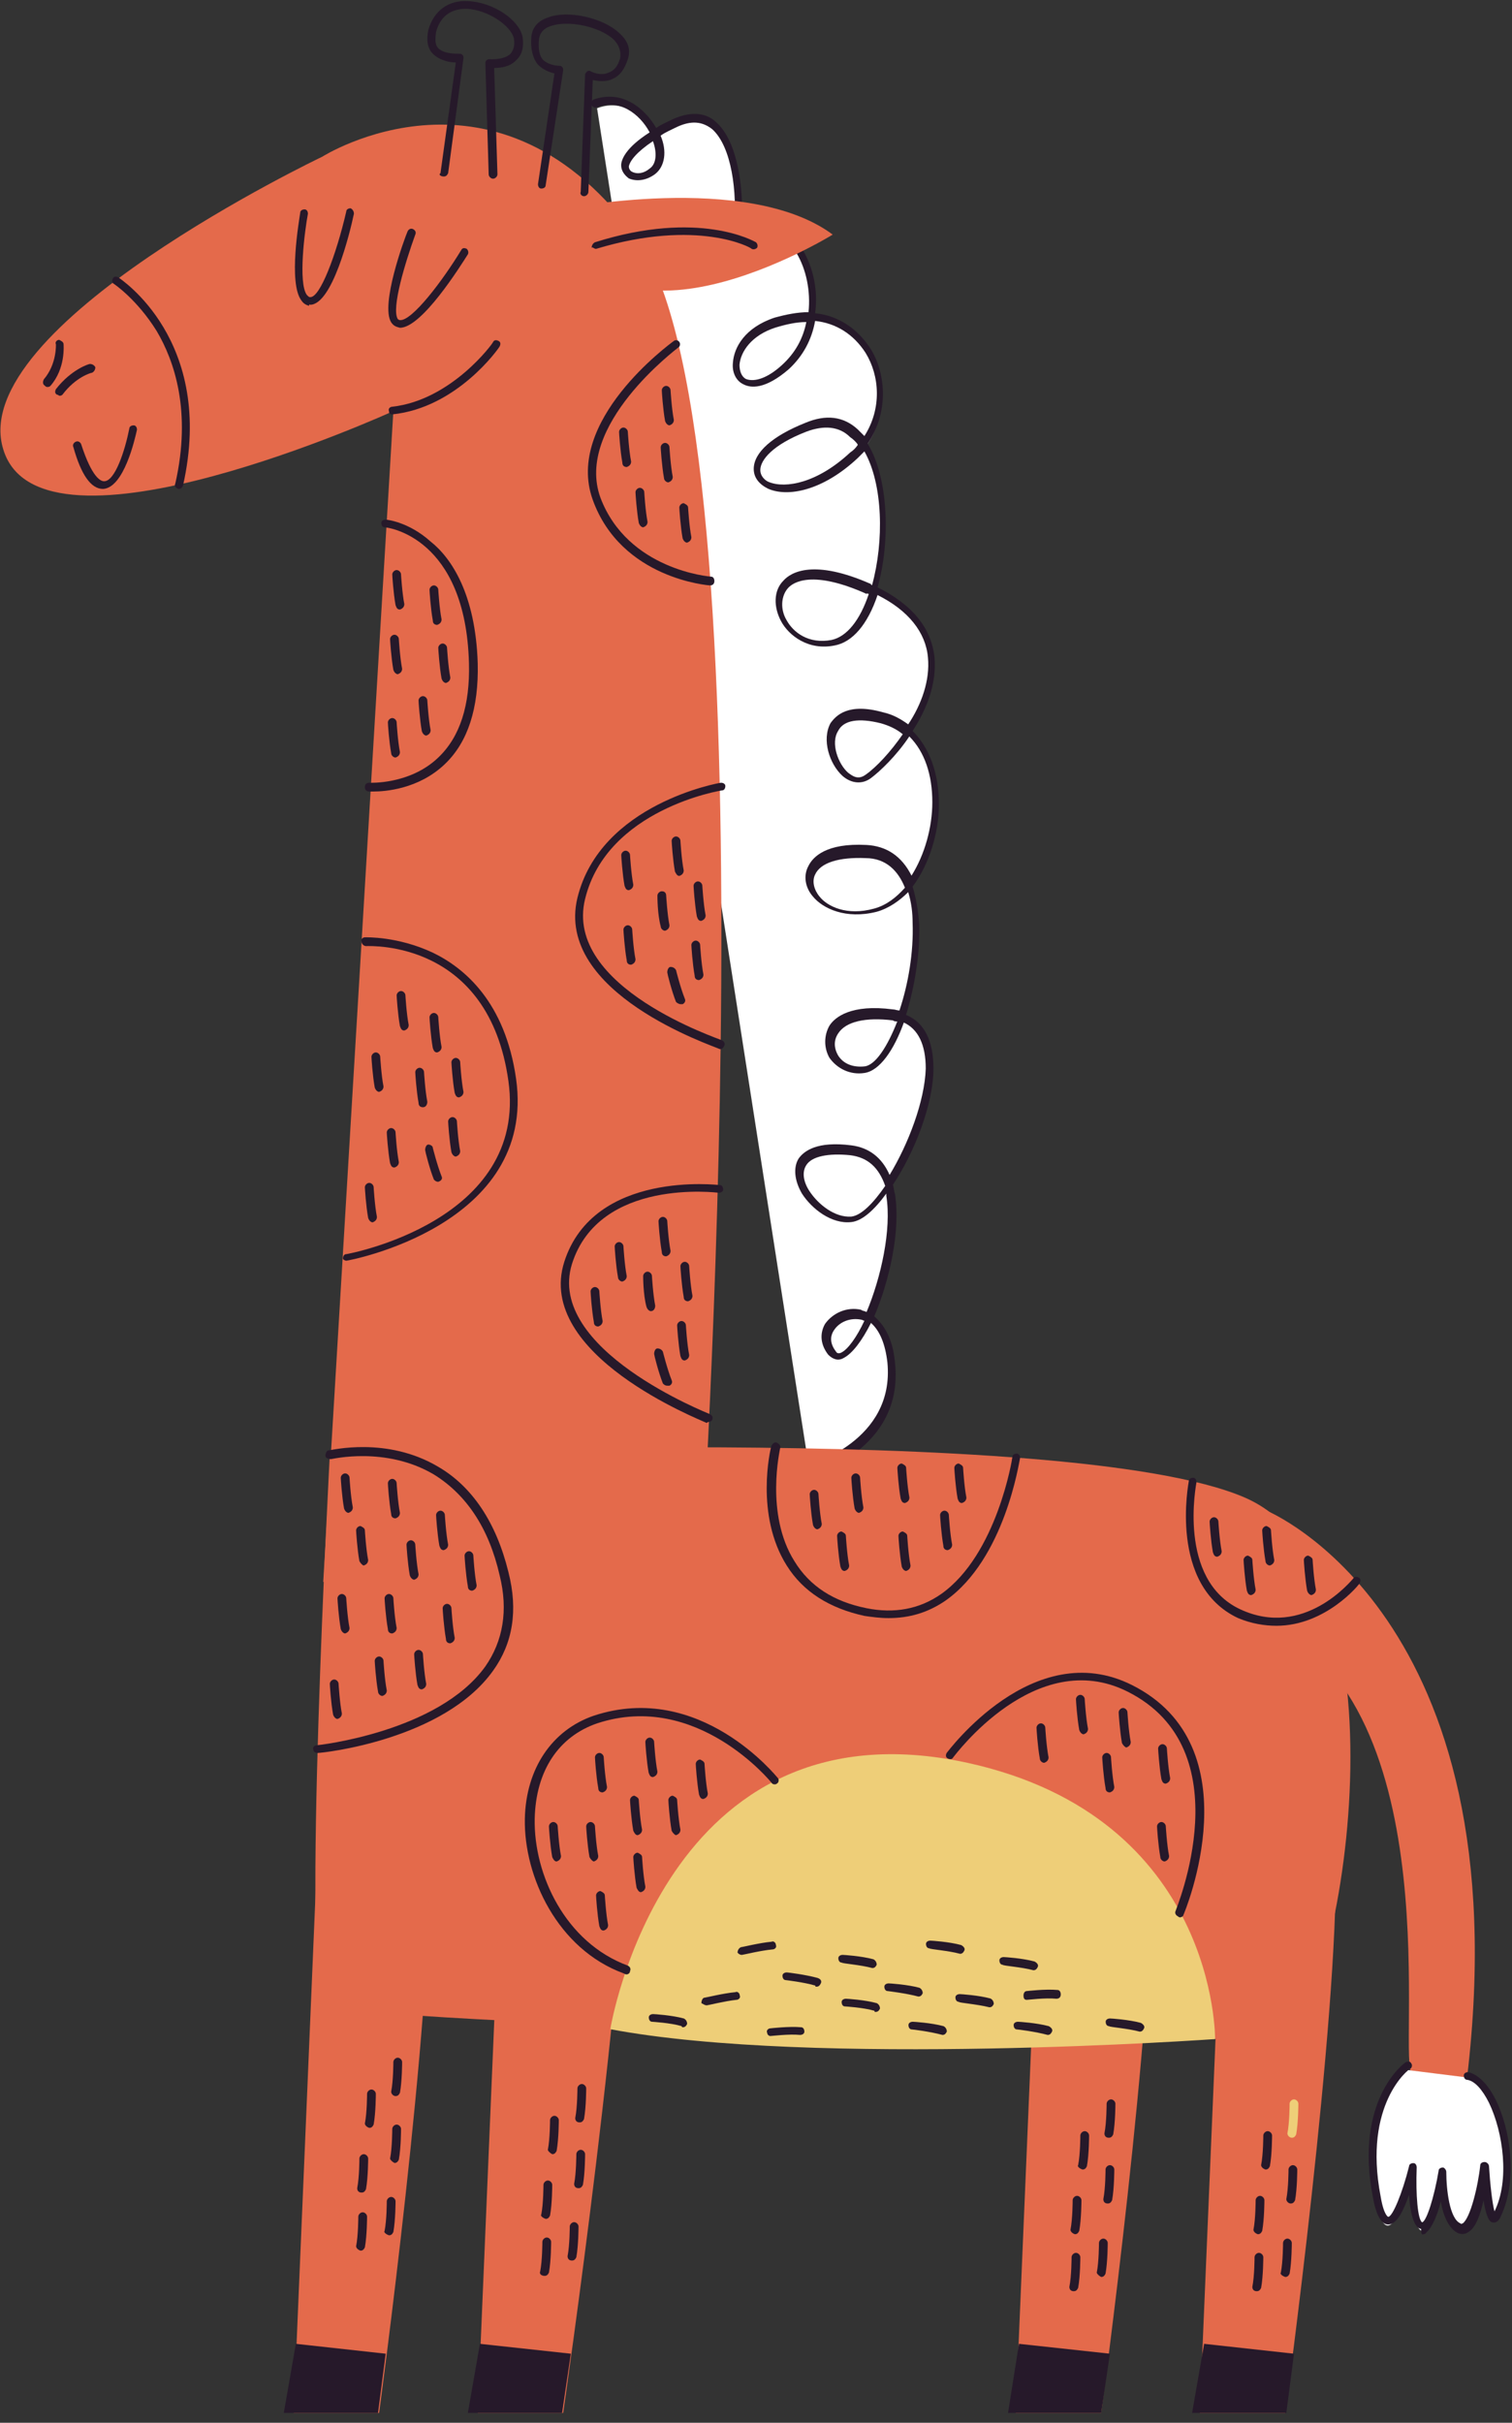 <?xml version="1.0" encoding="utf-8"?>
<!-- Generator: Adobe Illustrator 24.3.0, SVG Export Plug-In . SVG Version: 6.00 Build 0)  -->
<svg version="1.1" baseProfile="tiny" id="Layer_1" xmlns="http://www.w3.org/2000/svg" xmlns:xlink="http://www.w3.org/1999/xlink"
	 x="0px" y="0px" viewBox="0 0 138 221" overflow="visible" xml:space="preserve">
<rect x="0" y="0" width="138" height="221" fill="#333333" stroke="none"/>
<g id="Home-1">
	<g id="De-bebe---Home-1-" transform="translate(-589, -2391)">
		<g id="Group-12-Copy-2" transform="translate(92, 2087)">
			<g id="Group-6" transform="translate(497, 161)">
				
					<g id="giraffe" transform="translate(68.951, 253.042) scale(-1, 1) translate(-68.951, -253.042) translate(0, 143)">
					<g id="Group" transform="translate(52.108, 8.976)">
						<path id="Path" fill="#FFFFFF" d="M11.9,125.3c0,0-8.2-2.1-7.5-9.8c0.8-7.6,7.9-4,5.4-1S-0.2,96.9,8.1,96c8.3-1,3.8,6.7,0,6.3
							S-3.7,84.9,4.3,83.8s6.5,5.5,2.5,5s-8.3-19.5,0-19.9s5.4,7.1-0.9,5.4c-6.3-1.7-8.2-15.5-0.6-17.6c7.7-2.1,4.2,7.5,1.2,5.4
							C3.6,60-4.9,49.9,6.5,44.9s9.4,6.1,3.2,5s-6.8-23.3,2.4-19.7s2.5,9.1-4.4,2.6C2.5,27.9,6.4,17.9,15,20.7c5.5,1.9,4,8.5-1,4
							c-5-4.4-2-15,4.4-12.3s3.6,4.4,1.5,4.2s-3-17.4,4.2-14s4.1,5.9,2,4.4c-2.1-1.6,1.1-7.7,5.2-6.1"/>
						<path id="Shape" fill="#26192A" d="M11.9,125.6C11.8,125.6,11.8,125.6,11.9,125.6c-0.2,0-8.6-2.3-7.8-10.2
							c0.2-2.4,1.1-3.6,1.9-4.3c-1.4-3.3-2.4-7.8-1.9-11.1c0.1-0.3,0.1-0.6,0.2-0.9c-2-3-3.7-7.4-3.7-10.6c0-2.5,0.8-4.2,2.5-4.9
							c-0.8-2.6-1.3-5.7-1.2-8.3C2,74,2.2,72.9,2.5,71.9c-1.5-2-2.4-4.9-2.4-7.5c0-2.9,0.9-5.2,2.4-6.7c-1.3-2-2.2-4.3-2-6.7
							c0.3-2.7,2-4.8,5.2-6.4c-1.2-4.2-1-10,0.9-13.1c-1.9-2.8-1.7-6.3-0.3-8.6c1.2-1.9,3-3.1,5.1-3.3c-0.3-2.1,0.2-4.3,1.2-5.9
							c1.3-2.1,3.3-2.9,5.5-2.2c-0.2-3.4,0.4-7.6,2.3-9.3c0.7-0.7,2-1.2,4-0.3c0.6,0.3,1.1,0.5,1.5,0.8c1.1-1.9,3.2-3.5,5.7-2.6
							c0.2,0.1,0.3,0.3,0.2,0.5s-0.3,0.3-0.5,0.2c-2-0.8-3.9,0.6-4.8,2.3c2.2,1.4,2.6,2.5,2.6,3S28.8,7,28.4,7.3
							c-0.7,0.3-1.6,0.2-2.4-0.4c-0.9-0.7-1.1-2.1-0.5-3.5c-0.4-0.3-0.9-0.5-1.5-0.8c-1.3-0.6-2.3-0.5-3.2,0.2c-1.8,1.6-2.3,5.8-2,9
							c2.9,1.2,4.2,2.4,3.9,3.5c-0.2,1-1.6,1.4-2.9,1.3c-0.5,0-0.9-0.5-1.2-1.5c-0.2-0.7-0.4-1.7-0.5-2.8c-2-0.7-3.8-0.1-5,1.8
							c-0.9,1.5-1.3,3.5-1.1,5.4c1,0,2,0.2,3.1,0.5c2.7,0.9,3.7,2.7,3.8,4.1c0.1,0.9-0.3,1.7-1,2c-0.6,0.3-1.9,0.5-4.1-1.4
							c-1.3-1.2-2.1-2.7-2.4-4.4c-1.9,0.2-3.5,1.2-4.6,2.9c-1.3,2.1-1.5,5.1,0.1,7.6c0.2-0.2,0.4-0.4,0.6-0.6
							c1.3-1.2,2.9-1.4,4.8-0.6c3,1.2,4.7,2.7,4.7,4.2c0,0.8-0.5,1.4-1.3,1.8c-1.8,0.8-5,0.2-8.2-2.8c-0.2-0.2-0.4-0.4-0.6-0.6
							c-1.7,3-1.8,8.2-0.7,12.2c0,0,0.1,0,0.1-0.1c5.2-2.3,7.3-1.1,8-0.3c0.9,0.9,0.9,2.4,0.2,3.7c-0.7,1.3-2.5,2.7-4.9,2.2
							c-1.6-0.3-3-1.9-3.9-4.6c-2.8,1.4-4.4,3.4-4.6,5.7c-0.2,2.1,0.6,4.3,1.8,6.1c0.7-0.5,1.4-0.9,2.3-1.1c3.2-0.9,4.3,0.3,4.8,1
							c0.8,1.5,0.1,3.7-1.1,4.8c-0.8,0.7-1.8,0.8-2.6,0.2c-0.8-0.6-2.3-2-3.5-3.8c-1.4,1.4-2.1,3.5-2.1,6c0,2.3,0.7,4.8,1.9,6.7
							c0.9-1.8,2.3-2.7,4.1-2.8c3.7-0.2,4.9,1.1,5.3,1.9c0.5,0.9,0.3,2-0.4,2.8c-0.9,1.1-3,2.1-5.8,1.4c-1.1-0.3-2.1-1-2.9-1.8
							c-0.3,1-0.4,1.9-0.4,2.8c-0.1,2.7,0.4,5.6,1.2,8c0.2,0,0.4-0.1,0.6-0.1c3.8-0.5,5.3,0.7,5.8,1.5c0.5,0.9,0.5,2,0,2.9
							c-0.7,1-1.9,1.6-3.2,1.4c-1.4-0.2-2.7-2.1-3.6-4.6c-1.3,0.6-2,2-2,4.2c0.1,3,1.6,6.9,3.3,9.7c0.7-1.6,1.9-2.5,3.5-2.7
							c3.1-0.4,4.3,0.5,4.8,1.2c0.5,0.8,0.4,2-0.3,3.2c-0.9,1.4-2.7,2.8-4.5,2.6c-1-0.1-2.1-1.1-3.2-2.6c0,0,0,0.1,0,0.2
							c-0.5,3.1,0.5,7.5,1.8,10.6c0.2-0.1,0.4-0.1,0.5-0.2c1.3-0.3,2.6,0.3,3.3,1.3c0.5,0.9,0.4,1.9-0.3,2.8
							c-0.4,0.4-0.9,0.6-1.4,0.3c-0.8-0.4-1.7-1.6-2.5-3.2c-0.8,0.7-1.3,1.9-1.5,3.6c-0.7,7.2,7.1,9.3,7.2,9.4
							c0.2,0,0.3,0.3,0.3,0.5C12.2,125.5,12,125.6,11.9,125.6z M6.9,111.5c0.7,1.5,1.5,2.6,2.1,2.9c0.2,0.1,0.4,0.1,0.5-0.1
							c0.7-0.9,0.4-1.6,0.2-1.9c-0.5-0.8-1.5-1.2-2.5-1C7.1,111.4,7,111.5,6.9,111.5z M5,99.2c1.1,1.6,2.2,2.7,3.1,2.8
							c1.5,0.1,3-1.1,3.8-2.3c0.6-0.9,0.7-1.8,0.3-2.4c-0.5-0.8-2-1.1-4-0.9C6.6,96.6,5.6,97.5,5,99.2z M3.9,84.2c0.9,2.3,2,4,3,4.1
							s1.9-0.2,2.4-1c0.4-0.7,0.4-1.4,0-2c-0.7-1.1-2.5-1.5-5-1.2C4.2,84.2,4,84.2,3.9,84.2z M3.2,72C4,72.9,4.9,73.6,6,73.9
							c2.5,0.7,4.3-0.2,5-1.1c0.5-0.6,0.7-1.4,0.4-2c-0.5-1.1-2.2-1.6-4.6-1.5C4.9,69.3,3.8,70.5,3.2,72z M3.4,58
							c1.1,1.6,2.4,3,3.4,3.7c0.7,0.5,1.2,0.1,1.6-0.2c0.9-0.8,1.6-2.7,0.9-3.8c-0.5-1-1.9-1.2-3.9-0.7C4.7,57.2,4,57.5,3.4,58z
							 M6.5,45.2c0.8,2.4,2,3.9,3.4,4.2c2.1,0.4,3.5-0.7,4.1-1.8c0.6-1,0.5-2.2-0.1-2.9c-0.5-0.6-2.3-1.7-7.2,0.5
							C6.7,45.1,6.6,45.2,6.5,45.2z M7.5,31.6c0.2,0.3,0.4,0.5,0.7,0.7c3,2.8,5.9,3.3,7.4,2.7c0.3-0.1,0.8-0.5,0.8-1.1
							c0-0.9-1.1-2.3-4.2-3.5c-1.6-0.6-3-0.5-4,0.5C7.9,31.1,7.6,31.4,7.5,31.6z M12.2,20.4c0.3,1.5,1,2.8,2.2,3.9
							c1.3,1.2,2.5,1.6,3.3,1.3c0.4-0.2,0.6-0.7,0.6-1.3c-0.1-1.2-1.1-2.7-3.3-3.4C14,20.6,13.1,20.4,12.2,20.4z M19,12.8
							c0.1,0.8,0.3,1.6,0.5,2.2c0.3,0.8,0.5,1,0.6,1c1,0.1,2-0.3,2.1-0.7C22.1,15.1,22.1,14.2,19,12.8z M26.2,3.9
							C25.8,5,25.9,6,26.5,6.4c0.6,0.5,1.2,0.5,1.6,0.3c0.2-0.1,0.3-0.3,0.3-0.5C28.3,5.7,27.7,4.9,26.2,3.9z"/>
					</g>
					<path id="Path_1_" fill="#E46A4B" d="M108.5,14.3c0,0,32.6,15.5,29.1,26.7c-3.4,11.2-35.6-3.5-35.6-3.5l6.4,106.8H74
						c0,0-7-104.3,5.6-122.3C92.3,4,108.5,14.3,108.5,14.3z"/>
					<path id="Path_2_" fill="#E46A4B" d="M107.8,132.7c0,0,2.6,48.2,0.5,50.1c-2.1,1.9-82.4,3.8-87.4,3s-12.6-42.3,3.4-49.2
						C40.5,129.6,107.8,132.7,107.8,132.7z"/>
					<path id="Path_3_" fill="#E46A4B" d="M22.3,137.8c0,0-23.3,9.5-18.3,51.7c0,0,3.4,0.4,5-0.3c1.5-0.7-3.8-33.5,13.4-41.4v-10
						H22.3z"/>
					<g id="Group_1_" transform="translate(0, 188.415)">
						<path id="Path_4_" fill="#FFFFFF" d="M9.5,0.4c0,0,4.5,3.2,2.8,12C11.1,18.6,9,9.7,9,9.7s0.2,5.1-0.9,5.4S6.2,10,6.2,10
							s0,4.4-1.6,5C3,15.7,2.3,9.4,2.3,9.4s-0.2,6.2-1.2,4.3C-1,9.4,1.2,1.7,3.9,1.1"/>
						<path id="Path_5_" fill="#26192A" d="M8.1,15.4c-0.1,0-0.3,0-0.4-0.2c-0.5-0.4-1-1.6-1.3-2.8c-0.2,1.2-0.7,2.5-1.6,2.9
							c-0.3,0.1-0.6,0.1-0.9-0.1c-0.7-0.4-1.1-1.6-1.4-2.9c-0.3,1.9-0.7,2-0.8,2c-0.3,0.1-0.6-0.1-0.8-0.6C-0.6,10.5,0,5.9,1.4,3.1
							C2.1,1.7,3,0.8,3.9,0.6c0.2,0,0.4,0.1,0.4,0.3c0,0.2-0.1,0.4-0.3,0.4C3.3,1.4,2.6,2.2,2,3.4c-1.3,2.7-1.9,7.1-0.5,9.9
							c0.2-0.7,0.4-2.5,0.5-4.1C2,9,2.2,8.8,2.4,8.8s0.4,0.1,0.4,0.3C3,11,3.7,13.9,4.4,14.4c0.1,0,0.1,0.1,0.2,0
							c1-0.4,1.3-3.1,1.3-4.7c0-0.2,0.2-0.4,0.3-0.4c0.2,0,0.4,0.1,0.4,0.3C7,12,7.7,14.2,8.1,14.3c0.4-0.2,0.6-2.5,0.5-5
							c0-0.2,0.1-0.4,0.3-0.4S9.3,9,9.3,9.2c0.6,2.4,1.5,4.6,1.9,4.6c0,0,0.4-0.1,0.7-1.9C13.5,3.5,9.3,0.3,9.2,0.3
							C9,0.2,9-0.1,9.1-0.2c0.1-0.2,0.3-0.2,0.5-0.1s4.7,3.5,3,12.3c-0.3,1.7-0.8,2.5-1.4,2.5l0,0c-0.8,0-1.4-1.3-1.9-2.7
							c-0.1,1.5-0.4,3-1.1,3.1C8.2,15.4,8.1,15.4,8.1,15.4z"/>
					</g>
					<path id="Path_6_" fill="#E46A4B" d="M86.8,19.1c0,0-17.1-3.5-24.9,2.3C61.9,21.4,82.8,34.3,86.8,19.1z"/>
					<path id="Path_7_" fill="#26192A" d="M83.5,22.7L83.5,22.7c-9.3-2.8-14.2-0.1-14.2,0c-0.2,0.1-0.4,0-0.5-0.1
						c-0.1-0.2,0-0.4,0.1-0.5c0.2-0.1,5.2-3,14.7,0c0.2,0.1,0.3,0.3,0.3,0.5C83.8,22.5,83.7,22.7,83.5,22.7z"/>
					<path id="Path_8_" fill="#26192A" d="M101.4,29.9c-2,0-5.5-5.6-6.2-6.7c-0.1-0.2,0-0.4,0.1-0.5c0.2-0.1,0.4-0.1,0.5,0.1
						c1.7,2.8,4.5,6.5,5.6,6.4c0,0,0.1,0,0.2-0.1c0.6-1-0.7-5.2-1.6-7.7c-0.1-0.2,0-0.4,0.2-0.5s0.4,0,0.5,0.2
						c0.3,0.7,2.5,6.7,1.5,8.3C102,29.7,101.8,29.8,101.4,29.9C101.5,29.9,101.4,29.9,101.4,29.9z"/>
					<path id="Path_9_" fill="#26192A" d="M109.6,27.8c-2,0-3.6-6.4-4-8.3c0-0.2,0.1-0.4,0.3-0.5c0.2,0,0.4,0.1,0.4,0.3
						c0.9,3.9,2.4,7.9,3.3,7.8c0.1,0,0.1,0,0.3-0.2c0.8-1.1,0.2-5.8-0.1-7.4c0-0.2,0.1-0.4,0.3-0.4s0.4,0.1,0.4,0.3
						c0.1,0.7,1.1,6.4-0.1,8c-0.2,0.3-0.4,0.4-0.7,0.5C109.7,27.7,109.6,27.8,109.6,27.8z"/>
					<path id="Path_10_" fill="#26192A" d="M128.5,44.6L128.5,44.6c-1.9-0.1-2.9-4.5-3.1-5.4c0-0.2,0.1-0.4,0.3-0.4
						c0.2,0,0.4,0.1,0.4,0.3c0.4,2,1.3,4.8,2.3,4.8c0.3,0,1.1-0.3,2.1-3.4c0.1-0.2,0.3-0.3,0.5-0.2c0.2,0.1,0.3,0.3,0.2,0.5
						C130.5,43.3,129.6,44.6,128.5,44.6z"/>
					<path id="Path_11_" fill="#26192A" d="M121.6,44.6c-0.2,0-0.3-0.1-0.4-0.3c-3-13.3,5.8-18.9,5.9-19c0.2-0.1,0.4-0.1,0.5,0.1
						s0.1,0.4-0.1,0.5c0,0-2.1,1.4-3.9,4.3c-1.6,2.7-3.2,7.3-1.7,13.9C122,44.3,121.9,44.5,121.6,44.6
						C121.7,44.5,121.7,44.6,121.6,44.6z"/>
					<path id="Path_12_" fill="#26192A" d="M132.5,36.1c-0.1,0-0.2,0-0.3-0.1c-1.2-1.6-2.6-2-2.7-2c-0.2-0.1-0.3-0.3-0.3-0.5
						c0.1-0.2,0.3-0.3,0.5-0.3c0.1,0,1.7,0.5,3.1,2.3c0.1,0.2,0.1,0.4-0.1,0.5C132.6,36,132.5,36.1,132.5,36.1z"/>
					<path id="Path_13_" fill="#26192A" d="M133.6,35.3c-0.1,0-0.2,0-0.3-0.1c-1.4-1.6-1.2-3.7-1.2-3.8c0-0.2,0.2-0.3,0.4-0.4
						c0.2,0,0.4,0.2,0.3,0.4c0,0-0.1,1.8,1.1,3.2c0.1,0.2,0.1,0.4,0,0.5S133.7,35.3,133.6,35.3z"/>
					<path id="Path_14_" fill="#26192A" d="M84.6,17.9c-0.2,0-0.4-0.2-0.4-0.4L83.8,7.3c-0.5,0.1-1.2,0.2-1.8-0.1
						c-0.7-0.3-1.1-0.9-1.4-1.8c-0.3-0.9,0-1.7,0.8-2.4c1.5-1.4,4.7-2.1,6.5-1.4c0.9,0.3,1.4,0.9,1.5,1.7c0.1,1.1-0.1,2-0.6,2.6
						c-0.5,0.5-1.1,0.7-1.5,0.8l1.5,10.1c0,0.2-0.1,0.4-0.3,0.4s-0.4-0.1-0.4-0.3L86.5,6.4c0-0.1,0-0.2,0.1-0.3
						C86.7,6,86.8,6,86.9,6c0,0,0.8,0,1.4-0.5c0.4-0.4,0.5-1.1,0.4-2c-0.1-0.5-0.4-0.9-1-1.1c-1.6-0.6-4.5,0-5.8,1.2
						c-0.5,0.5-0.7,1.1-0.6,1.7c0.2,0.7,0.5,1.1,1,1.3C83.1,7,84,6.5,84,6.5c0.1-0.1,0.3,0,0.3,0c0.1,0.1,0.2,0.2,0.2,0.3l0.4,10.7
						C85,17.7,84.8,17.9,84.6,17.9L84.6,17.9z"/>
					<path id="Path_15_" fill="#26192A" d="M97.4,16.1c-0.2,0-0.3-0.1-0.4-0.3L95.6,5.3c0-0.1,0-0.2,0.1-0.3
						c0.1-0.1,0.2-0.1,0.3-0.1c0.4,0,1.4,0,1.9-0.5c0.3-0.3,0.3-0.8,0.2-1.5c-0.5-1.8-1.8-2.1-2.8-2.1c-1.9,0.1-4,1.5-4.3,2.7
						c-0.1,0.6,0,1,0.3,1.4c0.6,0.6,1.9,0.5,1.9,0.5c0.1,0,0.2,0,0.3,0.1s0.1,0.2,0.1,0.3l-0.3,10.1c0,0.2-0.2,0.4-0.4,0.4
						s-0.4-0.2-0.4-0.4l0.3-9.7c-0.6,0-1.5-0.1-2.1-0.8c-0.5-0.5-0.6-1.2-0.5-2c0.3-1.6,2.7-3.2,5-3.3C97,0,98.3,1,98.8,2.7
						c0.2,0.9,0.1,1.7-0.4,2.2c-0.6,0.6-1.5,0.8-2.1,0.8l1.4,10.1C97.9,15.9,97.7,16.1,97.4,16.1C97.5,16.1,97.5,16.1,97.4,16.1z"/>
					<path id="Path_16_" fill="#E46A4B" d="M108.8,165.6l2.3,54.5h-7.8c0,0-4.9-36.1-4.6-50.5L108.8,165.6z"/>
					<path id="Path_17_" fill="#E46A4B" d="M42.9,165.6l2.3,54.5h-7.8c0,0-4.9-36.1-4.6-50.5L42.9,165.6z"/>
					<path id="Path_18_" fill="#E46A4B" d="M26.1,165.6l2.3,54.5h-7.8c0,0-4.9-36.1-4.6-50.5L26.1,165.6z"/>
					<path id="Path_19_" fill="#26192A" d="M77.1,114.6L77.1,114.6c-0.3-0.1-0.4-0.3-0.4-0.5c0.2-1,0.3-2.7,0.3-2.7
						c0-0.2,0.2-0.4,0.4-0.4s0.4,0.2,0.4,0.4c0,0.1-0.1,1.7-0.3,2.8C77.5,114.5,77.3,114.6,77.1,114.6z"/>
					<path id="Path_20_" fill="#26192A" d="M78.5,119.6C78.4,119.6,78.4,119.6,78.5,119.6c-0.3,0-0.4-0.3-0.4-0.5
						c0.2-1,0.3-2.7,0.3-2.7c0-0.2,0.2-0.4,0.4-0.4s0.4,0.2,0.4,0.4c0,0.1,0,1.7-0.3,2.8C78.8,119.5,78.6,119.6,78.5,119.6z"/>
					<path id="Path_21_" fill="#26192A" d="M75.1,118.7L75.1,118.7c-0.3-0.1-0.4-0.3-0.4-0.5c0.2-1,0.3-2.7,0.3-2.7
						c0-0.2,0.2-0.4,0.4-0.4s0.4,0.2,0.4,0.4c0,0.1-0.1,1.7-0.3,2.8C75.5,118.6,75.3,118.7,75.1,118.7z"/>
					<path id="Path_22_" fill="#26192A" d="M75.4,124.1C75.4,124.1,75.3,124.1,75.4,124.1c-0.3-0.1-0.4-0.3-0.4-0.5
						c0.2-1,0.3-2.7,0.3-2.7c0-0.2,0.2-0.4,0.4-0.4s0.4,0.2,0.4,0.4c0,0.1-0.1,1.7-0.3,2.8C75.7,124,75.6,124.1,75.4,124.1z"/>
					<path id="Path_23_" fill="#26192A" d="M77,126.4c-0.1,0-0.1,0-0.2,0c-0.2-0.1-0.3-0.3-0.2-0.5c0.4-1,0.8-2.6,0.8-2.6
						c0.1-0.2,0.3-0.3,0.5-0.3s0.3,0.3,0.3,0.5c0,0.1-0.4,1.7-0.8,2.7C77.3,126.3,77.2,126.4,77,126.4z"/>
					<path id="Path_24_" fill="#26192A" d="M75.9,79.9C75.9,79.9,75.8,79.9,75.9,79.9c-0.3-0.1-0.4-0.3-0.4-0.5
						c0.2-1,0.3-2.7,0.3-2.7c0-0.2,0.2-0.4,0.4-0.4s0.4,0.2,0.4,0.4c0,0.1-0.1,1.7-0.3,2.8C76.2,79.7,76.1,79.9,75.9,79.9z"/>
					<path id="Path_25_" fill="#26192A" d="M77.2,84.9L77.2,84.9c-0.3-0.1-0.4-0.3-0.4-0.5c0.2-1,0.3-2.7,0.3-2.7
						c0-0.2,0.1-0.4,0.4-0.4c0.2,0,0.4,0.2,0.4,0.4c0,0.1,0,1.7-0.3,2.8C77.6,84.7,77.4,84.9,77.2,84.9z"/>
					<path id="Path_26_" fill="#26192A" d="M73.9,84C73.9,84,73.8,84,73.9,84c-0.3-0.1-0.4-0.3-0.4-0.5c0.2-1,0.3-2.7,0.3-2.7
						c0-0.2,0.2-0.4,0.4-0.4s0.4,0.2,0.4,0.4c0,0.1-0.1,1.7-0.3,2.8C74.2,83.9,74.1,84,73.9,84z"/>
					<path id="Path_27_" fill="#26192A" d="M74.1,89.4L74.1,89.4c-0.3-0.1-0.4-0.3-0.4-0.5c0.2-1,0.3-2.7,0.3-2.7
						c0-0.2,0.2-0.4,0.4-0.4s0.4,0.2,0.4,0.4c0,0.1-0.1,1.7-0.3,2.8C74.5,89.3,74.3,89.4,74.1,89.4z"/>
					<path id="Path_28_" fill="#26192A" d="M75.8,91.6c-0.1,0-0.1,0-0.2,0c-0.2-0.1-0.3-0.3-0.2-0.5c0.4-1,0.8-2.6,0.8-2.6
						c0.1-0.2,0.3-0.3,0.5-0.3s0.3,0.3,0.3,0.5c0,0.1-0.4,1.7-0.8,2.7C76.1,91.5,75.9,91.6,75.8,91.6z"/>
					<path id="Path_29_" fill="#26192A" d="M98,96L98,96c-0.3-0.1-0.4-0.3-0.4-0.5c0.2-1,0.3-2.7,0.3-2.7c0-0.2,0.2-0.4,0.4-0.4
						c0.2,0,0.4,0.2,0.4,0.4c0,0.1-0.1,1.7-0.3,2.8C98.3,95.9,98.2,96,98,96z"/>
					<path id="Path_30_" fill="#26192A" d="M101,94L101,94c-0.3-0.1-0.4-0.3-0.4-0.5c0.2-1,0.3-2.7,0.3-2.7c0-0.2,0.2-0.4,0.4-0.4
						c0.2,0,0.4,0.2,0.4,0.4c0,0.1-0.1,1.7-0.3,2.8C101.3,93.9,101.2,94,101,94z"/>
					<path id="Path_31_" fill="#26192A" d="M103.3,99.6C103.2,99.6,103.2,99.6,103.3,99.6c-0.3-0.1-0.4-0.3-0.4-0.5
						c0.2-1,0.3-2.7,0.3-2.7c0-0.2,0.2-0.4,0.4-0.4c0.2,0,0.4,0.2,0.4,0.4c0,0.1-0.1,1.7-0.3,2.8C103.6,99.5,103.4,99.6,103.3,99.6z
						"/>
					<path id="Path_32_" fill="#26192A" d="M101.9,106.5L101.9,106.5c-0.3-0.1-0.4-0.3-0.4-0.5c0.2-1,0.3-2.7,0.3-2.7
						c0-0.2,0.2-0.4,0.4-0.4c0.2,0,0.4,0.2,0.4,0.4c0,0.1-0.1,1.7-0.3,2.8C102.2,106.4,102.1,106.5,101.9,106.5z"/>
					<path id="Path_33_" fill="#26192A" d="M103.9,111.5C103.8,111.5,103.8,111.5,103.9,111.5c-0.3-0.1-0.4-0.3-0.4-0.5
						c0.2-1,0.3-2.7,0.3-2.7c0-0.2,0.2-0.4,0.4-0.4c0.2,0,0.4,0.2,0.4,0.4c0,0.1-0.1,1.7-0.3,2.8C104.2,111.4,104,111.5,103.9,111.5
						z"/>
					<path id="Path_34_" fill="#26192A" d="M81.1,116.9L81.1,116.9c-0.3-0.1-0.4-0.3-0.4-0.5c0.2-1,0.3-2.7,0.3-2.7
						c0-0.2,0.2-0.4,0.4-0.4s0.4,0.2,0.4,0.4c0,0.1-0.1,1.7-0.3,2.8C81.5,116.7,81.3,116.9,81.1,116.9z"/>
					<path id="Path_35_" fill="#26192A" d="M83.3,121L83.3,121c-0.3-0.1-0.4-0.3-0.4-0.5c0.2-1,0.3-2.7,0.3-2.7
						c0-0.2,0.2-0.4,0.4-0.4s0.4,0.2,0.4,0.4c0,0.1-0.1,1.7-0.3,2.8C83.7,120.9,83.5,121,83.3,121z"/>
					<path id="Path_36_" fill="#26192A" d="M80.3,88L80.3,88c-0.3-0.1-0.4-0.3-0.4-0.5c0.2-1,0.3-2.7,0.3-2.7c0-0.2,0.2-0.4,0.4-0.4
						s0.4,0.2,0.4,0.4c0,0.1-0.1,1.7-0.3,2.8C80.7,87.9,80.5,88,80.3,88z"/>
					<path id="Path_37_" fill="#26192A" d="M80.5,81.2C80.5,81.2,80.4,81.2,80.5,81.2c-0.3-0.1-0.4-0.3-0.4-0.5
						c0.2-1,0.3-2.7,0.3-2.7c0-0.2,0.2-0.4,0.4-0.4s0.4,0.2,0.4,0.4c0,0.1-0.1,1.7-0.3,2.8C80.8,81.1,80.7,81.2,80.5,81.2z"/>
					<path id="Path_38_" fill="#26192A" d="M97.2,62.3C97.1,62.3,97.1,62.3,97.2,62.3c-0.3-0.1-0.4-0.3-0.4-0.5
						c0.2-1,0.3-2.7,0.3-2.7c0-0.2,0.2-0.4,0.4-0.4c0.2,0,0.4,0.2,0.4,0.4c0,0.1-0.1,1.7-0.3,2.8C97.5,62.2,97.3,62.3,97.2,62.3z"/>
					<path id="Path_39_" fill="#26192A" d="M98,57L98,57c-0.3-0.1-0.4-0.3-0.4-0.5c0.2-1,0.3-2.7,0.3-2.7c0-0.2,0.2-0.4,0.4-0.4
						c0.2,0,0.4,0.2,0.4,0.4c0,0.1-0.1,1.7-0.3,2.8C98.4,56.9,98.2,57,98,57z"/>
					<path id="Path_40_" fill="#26192A" d="M101.4,55.6L101.4,55.6c-0.3-0.1-0.4-0.3-0.4-0.5c0.2-1,0.3-2.7,0.3-2.7
						c0-0.2,0.2-0.4,0.4-0.4c0.2,0,0.4,0.2,0.4,0.4c0,0.1-0.1,1.7-0.3,2.8C101.7,55.5,101.6,55.6,101.4,55.6z"/>
					<path id="Path_41_" fill="#26192A" d="M101.6,61.5C101.5,61.5,101.5,61.5,101.6,61.5c-0.3-0.1-0.4-0.3-0.4-0.5
						c0.2-1,0.3-2.7,0.3-2.7c0-0.2,0.2-0.4,0.4-0.4c0.2,0,0.4,0.2,0.4,0.4c0,0.1-0.1,1.7-0.3,2.8C101.9,61.4,101.7,61.5,101.6,61.5z
						"/>
					<path id="Path_42_" fill="#26192A" d="M75.2,49.5C75.1,49.5,75.1,49.5,75.2,49.5c-0.3-0.1-0.4-0.3-0.4-0.5
						c0.2-1,0.3-2.7,0.3-2.7c0-0.2,0.2-0.3,0.4-0.4c0.2,0,0.4,0.2,0.4,0.4c0,0.1-0.1,1.7-0.3,2.8C75.5,49.4,75.3,49.5,75.2,49.5z"/>
					<path id="Path_43_" fill="#26192A" d="M79.2,48.1C79.1,48.1,79.1,48.1,79.2,48.1c-0.3-0.1-0.4-0.3-0.4-0.5
						c0.2-1,0.3-2.7,0.3-2.7c0-0.2,0.2-0.4,0.4-0.4s0.4,0.2,0.4,0.4c0,0.1-0.1,1.7-0.3,2.8C79.5,48,79.3,48.1,79.2,48.1z"/>
					<path id="Path_44_" fill="#26192A" d="M76.9,44L76.9,44c-0.3-0.1-0.4-0.3-0.4-0.5c0.2-1,0.3-2.7,0.3-2.7c0-0.2,0.2-0.4,0.4-0.4
						s0.4,0.2,0.4,0.4c0,0.1-0.1,1.7-0.3,2.8C77.3,43.8,77.1,44,76.9,44z"/>
					<path id="Path_45_" fill="#26192A" d="M76.8,38.8C76.7,38.8,76.7,38.8,76.8,38.8c-0.3-0.1-0.4-0.3-0.4-0.5
						c0.2-1,0.3-2.7,0.3-2.7c0-0.2,0.2-0.4,0.4-0.4s0.4,0.2,0.4,0.4c0,0.1-0.1,1.7-0.3,2.8C77.1,38.7,76.9,38.8,76.8,38.8z"/>
					<path id="Path_46_" fill="#26192A" d="M80.7,42.6L80.7,42.6c-0.3-0.1-0.4-0.3-0.4-0.5c0.2-1,0.3-2.7,0.3-2.7
						c0-0.2,0.2-0.4,0.4-0.4s0.4,0.2,0.4,0.4c0,0.1-0.1,1.7-0.3,2.8C81.1,42.5,80.9,42.6,80.7,42.6z"/>
					<path id="Path_47_" fill="#26192A" d="M99,67.1C98.9,67.1,98.9,67.1,99,67.1c-0.3-0.1-0.4-0.3-0.4-0.5c0.2-1,0.3-2.7,0.3-2.7
						c0-0.2,0.2-0.4,0.4-0.4c0.2,0,0.4,0.2,0.4,0.4c0,0.1-0.1,1.7-0.3,2.8C99.3,67,99.1,67.1,99,67.1z"/>
					<path id="Path_48_" fill="#26192A" d="M101.8,69.1L101.8,69.1c-0.3-0.1-0.4-0.3-0.4-0.5c0.2-1,0.3-2.7,0.3-2.7
						c0-0.2,0.2-0.4,0.4-0.4c0.2,0,0.4,0.2,0.4,0.4c0,0.1-0.1,1.7-0.3,2.8C102.2,68.9,102,69.1,101.8,69.1z"/>
					<path id="Path_49_" fill="#26192A" d="M99.3,101L99.3,101c-0.3,0-0.4-0.3-0.4-0.5c0.2-1,0.3-2.7,0.3-2.7c0-0.2,0.2-0.4,0.4-0.4
						c0.2,0,0.4,0.2,0.4,0.4c0,0.1-0.1,1.7-0.3,2.8C99.7,100.9,99.5,101,99.3,101z"/>
					<path id="Path_50_" fill="#26192A" d="M96,100.1L96,100.1c-0.3-0.1-0.4-0.3-0.4-0.5c0.2-1,0.3-2.7,0.3-2.7
						c0-0.2,0.2-0.4,0.4-0.4c0.2,0,0.4,0.2,0.4,0.4c0,0.1-0.1,1.7-0.3,2.8C96.3,100,96.2,100.1,96,100.1z"/>
					<path id="Path_51_" fill="#26192A" d="M94.8,145.1L94.8,145.1c-0.3-0.1-0.4-0.3-0.4-0.5c0.2-1,0.3-2.7,0.3-2.7
						c0-0.2,0.2-0.4,0.4-0.4c0.2,0,0.4,0.2,0.4,0.4c0,0.1-0.1,1.7-0.3,2.8C95.2,145,95,145.1,94.8,145.1z"/>
					<path id="Path_52_" fill="#26192A" d="M97.4,141.4C97.4,141.4,97.3,141.4,97.4,141.4c-0.3-0.1-0.4-0.3-0.4-0.5
						c0.2-1,0.3-2.7,0.3-2.7c0-0.2,0.2-0.4,0.4-0.4c0.2,0,0.4,0.2,0.4,0.4c0,0.1-0.1,1.7-0.3,2.8C97.7,141.3,97.6,141.4,97.4,141.4z
						"/>
					<path id="Path_53_" fill="#26192A" d="M100.1,144.1C100,144.1,100,144.1,100.1,144.1c-0.3-0.1-0.4-0.3-0.4-0.5
						c0.2-1,0.3-2.7,0.3-2.7c0-0.2,0.2-0.4,0.4-0.4c0.2,0,0.4,0.2,0.4,0.4c0,0.1-0.1,1.7-0.3,2.8C100.4,144,100.2,144.1,100.1,144.1
						z"/>
					<path id="Path_54_" fill="#26192A" d="M101.8,138.5L101.8,138.5c-0.3-0.1-0.4-0.3-0.4-0.5c0.2-1,0.3-2.7,0.3-2.7
						c0-0.2,0.2-0.4,0.4-0.4c0.2,0,0.4,0.2,0.4,0.4c0,0.1-0.1,1.7-0.3,2.8C102.2,138.4,102,138.5,101.8,138.5z"/>
					<path id="Path_55_" fill="#26192A" d="M104.7,142.8C104.6,142.8,104.6,142.8,104.7,142.8c-0.3-0.1-0.4-0.3-0.4-0.5
						c0.2-1,0.3-2.7,0.3-2.7c0-0.2,0.2-0.3,0.4-0.4c0.2,0,0.4,0.2,0.4,0.4c0,0.1-0.1,1.7-0.3,2.8C105,142.6,104.8,142.8,104.7,142.8
						z"/>
					<path id="Path_56_" fill="#26192A" d="M106.1,138C106,138,106,138,106.1,138c-0.3-0.1-0.4-0.3-0.4-0.5c0.2-1,0.3-2.7,0.3-2.7
						c0-0.2,0.2-0.4,0.4-0.4c0.2,0,0.4,0.2,0.4,0.4c0,0.1-0.1,1.7-0.3,2.8C106.4,137.9,106.2,138,106.1,138z"/>
					<path id="Path_57_" fill="#26192A" d="M106.4,149C106.3,149,106.3,149,106.4,149c-0.3-0.1-0.4-0.3-0.4-0.5
						c0.2-1,0.3-2.7,0.3-2.7c0-0.2,0.2-0.4,0.4-0.4c0.2,0,0.4,0.2,0.4,0.4c0,0.1-0.1,1.7-0.3,2.8C106.7,148.9,106.5,149,106.4,149z"
						/>
					<path id="Path_58_" fill="#26192A" d="M102.1,149L102.1,149c-0.3-0.1-0.4-0.3-0.4-0.5c0.2-1,0.3-2.7,0.3-2.7
						c0-0.2,0.2-0.4,0.4-0.4c0.2,0,0.4,0.2,0.4,0.4c0,0.1-0.1,1.7-0.3,2.8C102.5,148.9,102.3,149,102.1,149z"/>
					<path id="Path_59_" fill="#26192A" d="M96.8,149.9L96.8,149.9c-0.3-0.1-0.4-0.3-0.4-0.5c0.2-1,0.3-2.7,0.3-2.7
						c0-0.2,0.2-0.4,0.4-0.4c0.2,0,0.4,0.2,0.4,0.4c0,0.1-0.1,1.7-0.3,2.8C97.2,149.8,97,149.9,96.8,149.9z"/>
					<path id="Path_60_" fill="#26192A" d="M99.4,154.1L99.4,154.1c-0.3-0.1-0.4-0.3-0.4-0.5c0.2-1,0.3-2.7,0.3-2.7
						c0-0.2,0.2-0.4,0.4-0.4c0.2,0,0.4,0.2,0.4,0.4c0,0.1-0.1,1.7-0.3,2.8C99.7,154,99.6,154.1,99.4,154.1z"/>
					<path id="Path_61_" fill="#26192A" d="M103,154.7L103,154.7c-0.3-0.1-0.4-0.3-0.4-0.5c0.2-1,0.3-2.7,0.3-2.7
						c0-0.2,0.2-0.4,0.4-0.4c0.2,0,0.4,0.2,0.4,0.4c0,0.1-0.1,1.7-0.3,2.8C103.4,154.5,103.2,154.7,103,154.7z"/>
					<path id="Path_62_" fill="#26192A" d="M107.1,156.8C107,156.8,107,156.8,107.1,156.8c-0.3-0.1-0.4-0.3-0.4-0.5
						c0.2-1,0.3-2.7,0.3-2.7c0-0.2,0.2-0.4,0.4-0.4c0.2,0,0.4,0.2,0.4,0.4c0,0.1-0.1,1.7-0.3,2.8
						C107.4,156.7,107.2,156.8,107.1,156.8z"/>
					<path id="Path_63_" fill="#26192A" d="M73.7,164.1C73.7,164.1,73.6,164.1,73.7,164.1c-0.3-0.1-0.4-0.3-0.4-0.5
						c0.2-1,0.3-2.7,0.3-2.7c0-0.2,0.2-0.3,0.4-0.4c0.2,0,0.4,0.2,0.4,0.4c0,0.1-0.1,1.7-0.3,2.8C74,164,73.9,164.1,73.7,164.1z"/>
					<path id="Path_64_" fill="#26192A" d="M78.3,162.1L78.3,162.1c-0.3-0.1-0.4-0.3-0.4-0.5c0.2-1,0.3-2.7,0.3-2.7
						c0-0.2,0.2-0.4,0.4-0.4s0.4,0.2,0.4,0.4c0,0.1-0.1,1.7-0.3,2.8C78.6,162,78.5,162.1,78.3,162.1z"/>
					<path id="Path_65_" fill="#26192A" d="M50.1,137.1C50.1,137.1,50,137.1,50.1,137.1c-0.3-0.1-0.4-0.3-0.4-0.5
						c0.2-1,0.3-2.7,0.3-2.7c0-0.2,0.2-0.3,0.4-0.4c0.2,0,0.4,0.2,0.4,0.4c0,0.1-0.1,1.7-0.3,2.8C50.4,137,50.3,137.1,50.1,137.1z"
						/>
					<path id="Path_66_" fill="#26192A" d="M31.5,162.7C31.5,162.7,31.4,162.7,31.5,162.7c-0.3-0.1-0.4-0.3-0.4-0.5
						c0.2-1,0.3-2.7,0.3-2.7c0-0.2,0.2-0.4,0.4-0.4s0.4,0.2,0.4,0.4c0,0.1-0.1,1.7-0.3,2.8C31.8,162.6,31.7,162.7,31.5,162.7z"/>
					<path id="Path_67_" fill="#26192A" d="M35.1,159.4C35,159.4,35,159.4,35.1,159.4c-0.3-0.1-0.4-0.3-0.4-0.5
						c0.2-1,0.3-2.7,0.3-2.7c0-0.2,0.2-0.4,0.4-0.4s0.4,0.2,0.4,0.4c0,0.1-0.1,1.7-0.3,2.8C35.4,159.2,35.2,159.4,35.1,159.4z"/>
					<path id="Path_68_" fill="#26192A" d="M39,158.2C38.9,158.2,38.9,158.2,39,158.2c-0.3-0.1-0.4-0.3-0.4-0.5
						c0.2-1,0.3-2.7,0.3-2.7c0-0.2,0.2-0.4,0.4-0.4s0.4,0.2,0.4,0.4c0,0.1-0.1,1.7-0.3,2.8C39.3,158.1,39.1,158.2,39,158.2z"/>
					<path id="Path_69_" fill="#26192A" d="M42.6,160.8L42.6,160.8c-0.3-0.1-0.4-0.3-0.4-0.5c0.2-1,0.3-2.7,0.3-2.7
						c0-0.2,0.2-0.4,0.4-0.4s0.4,0.2,0.4,0.4c0,0.1-0.1,1.7-0.3,2.8C43,160.6,42.8,160.8,42.6,160.8z"/>
					<path id="Path_70_" fill="#26192A" d="M36.6,163.5L36.6,163.5c-0.3-0.1-0.4-0.3-0.4-0.5c0.2-1,0.3-2.7,0.3-2.7
						c0-0.2,0.2-0.4,0.4-0.4s0.4,0.2,0.4,0.4c0,0.1-0.1,1.7-0.3,2.8C37,163.4,36.8,163.5,36.6,163.5z"/>
					<path id="Path_71_" fill="#26192A" d="M18.2,145.5C18.1,145.5,18.1,145.5,18.2,145.5c-0.3-0.1-0.4-0.3-0.4-0.5
						c0.2-1,0.3-2.7,0.3-2.7c0-0.2,0.2-0.3,0.4-0.4c0.2,0,0.4,0.2,0.4,0.4c0,0.1-0.1,1.7-0.3,2.8C18.5,145.4,18.3,145.5,18.2,145.5z
						"/>
					<path id="Path_72_" fill="#26192A" d="M22,142.8L22,142.8c-0.3-0.1-0.4-0.3-0.4-0.5c0.2-1,0.3-2.7,0.3-2.7
						c0-0.2,0.2-0.3,0.4-0.4c0.2,0,0.4,0.2,0.4,0.4c0,0.1-0.1,1.7-0.3,2.8C22.4,142.6,22.2,142.8,22,142.8z"/>
					<path id="Path_73_" fill="#26192A" d="M23.7,145.5C23.7,145.5,23.6,145.5,23.7,145.5c-0.3-0.1-0.4-0.3-0.4-0.5
						c0.2-1,0.3-2.7,0.3-2.7c0-0.2,0.2-0.3,0.4-0.4c0.2,0,0.4,0.2,0.4,0.4c0,0.1-0.1,1.7-0.3,2.8C24,145.4,23.9,145.5,23.7,145.5z"
						/>
					<path id="Path_74_" fill="#26192A" d="M26.8,142L26.8,142c-0.3-0.1-0.4-0.3-0.4-0.5c0.2-1,0.3-2.7,0.3-2.7
						c0-0.2,0.2-0.4,0.4-0.4s0.4,0.2,0.4,0.4c0,0.1-0.1,1.7-0.3,2.8C27.1,141.9,27,142,26.8,142z"/>
					<path id="Path_75_" fill="#26192A" d="M31.6,169.8L31.6,169.8c-0.3-0.1-0.4-0.3-0.4-0.5c0.2-1,0.3-2.7,0.3-2.7
						c0-0.2,0.2-0.4,0.4-0.4s0.4,0.2,0.4,0.4c0,0.1-0.1,1.7-0.3,2.8C32,169.6,31.8,169.8,31.6,169.8z"/>
					<path id="Path_76_" fill="#26192A" d="M51.4,141.4L51.4,141.4c-0.3-0.1-0.4-0.3-0.4-0.5c0.2-1,0.3-2.7,0.3-2.7
						c0-0.2,0.2-0.4,0.4-0.4s0.4,0.2,0.4,0.4c0,0.1-0.1,1.7-0.3,2.8C51.8,141.3,51.6,141.4,51.4,141.4z"/>
					<path id="Path_77_" fill="#26192A" d="M55.3,137.1C55.3,137.1,55.2,137.1,55.3,137.1c-0.3-0.1-0.4-0.3-0.4-0.5
						c0.2-1,0.3-2.7,0.3-2.7c0-0.2,0.2-0.3,0.4-0.4c0.2,0,0.4,0.2,0.4,0.4c0,0.1-0.1,1.7-0.3,2.8C55.6,137,55.5,137.1,55.3,137.1z"
						/>
					<path id="Path_78_" fill="#26192A" d="M55.2,143.3C55.1,143.3,55.1,143.3,55.2,143.3c-0.3-0.1-0.4-0.3-0.4-0.5
						c0.2-1,0.3-2.7,0.3-2.7c0-0.2,0.2-0.3,0.4-0.4c0.2,0,0.4,0.2,0.4,0.4c0,0.1-0.1,1.7-0.3,2.8C55.5,143.2,55.3,143.3,55.2,143.3z
						"/>
					<path id="Path_79_" fill="#26192A" d="M59.5,138C59.4,138,59.4,138,59.5,138c-0.3-0.1-0.4-0.3-0.4-0.5c0.2-1,0.3-2.7,0.3-2.7
						c0-0.2,0.2-0.4,0.4-0.4s0.4,0.2,0.4,0.4c0,0.1-0.1,1.7-0.3,2.8C59.8,137.9,59.6,138,59.5,138z"/>
					<path id="Path_80_" fill="#26192A" d="M60.8,143.3L60.8,143.3c-0.3-0.1-0.4-0.3-0.4-0.5c0.2-1,0.3-2.7,0.3-2.7
						c0-0.2,0.2-0.3,0.4-0.4c0.2,0,0.4,0.2,0.4,0.4c0,0.1-0.1,1.7-0.3,2.8C61.1,143.2,61,143.3,60.8,143.3z"/>
					<path id="Path_81_" fill="#26192A" d="M63.3,139.5C63.2,139.5,63.2,139.5,63.3,139.5c-0.3-0.1-0.4-0.3-0.4-0.5
						c0.2-1,0.3-2.7,0.3-2.7c0-0.2,0.2-0.4,0.4-0.4s0.4,0.2,0.4,0.4c0,0.1-0.1,1.7-0.3,2.8C63.6,139.4,63.4,139.5,63.3,139.5z"/>
					<path id="Path_82_" fill="#26192A" d="M76.2,167.4C76.1,167.4,76.1,167.4,76.2,167.4c-0.3-0.1-0.4-0.3-0.4-0.5
						c0.2-1,0.3-2.7,0.3-2.7c0-0.2,0.2-0.3,0.4-0.4c0.2,0,0.4,0.2,0.4,0.4c0,0.1-0.1,1.7-0.3,2.8C76.5,167.2,76.3,167.4,76.2,167.4z
						"/>
					<path id="Path_83_" fill="#26192A" d="M79.7,167.4L79.7,167.4c-0.3-0.1-0.4-0.3-0.4-0.5c0.2-1,0.3-2.7,0.3-2.7
						c0-0.2,0.2-0.3,0.4-0.4c0.2,0,0.4,0.2,0.4,0.4c0,0.1-0.1,1.7-0.3,2.8C80,167.2,79.9,167.4,79.7,167.4z"/>
					<path id="Path_84_" fill="#26192A" d="M96.3,105.5C96.2,105.5,96.2,105.5,96.3,105.5c-0.3-0.1-0.4-0.3-0.4-0.5
						c0.2-1,0.3-2.7,0.3-2.7c0-0.2,0.2-0.4,0.4-0.4c0.2,0,0.4,0.2,0.4,0.4c0,0.1-0.1,1.7-0.3,2.8C96.6,105.4,96.4,105.5,96.3,105.5z
						"/>
					<path id="Path_85_" fill="#26192A" d="M97.9,107.8L97.9,107.8c-0.3-0.1-0.4-0.3-0.3-0.5c0.4-1,0.8-2.6,0.8-2.6
						c0-0.2,0.3-0.3,0.4-0.3c0.2,0,0.3,0.3,0.3,0.5c0,0.1-0.4,1.7-0.8,2.7C98.2,107.7,98.1,107.8,97.9,107.8z"/>
					<path id="Path_86_" fill="#26192A" d="M103.8,72.2c-1,0-4.1-0.2-6.5-2.5c-2.1-2-3.1-5.1-3-9.2c0.2-6.3,2.4-9.6,4.3-11.1
						c2-1.8,4-2,4.1-2c0.2,0,0.4,0.1,0.4,0.3s-0.1,0.4-0.3,0.4c-0.3,0-7.4,0.9-7.7,12.4c-0.1,3.8,0.8,6.7,2.8,8.6
						c2.6,2.5,6.3,2.3,6.3,2.3c0.2,0,0.4,0.1,0.4,0.4c0,0.2-0.1,0.4-0.4,0.4C104.2,72.2,104,72.2,103.8,72.2z"/>
					<path id="Path_87_" fill="#26192A" d="M72.2,95.7c-0.2,0-0.3-0.1-0.4-0.3c-0.1-0.2,0-0.4,0.2-0.5c0.1-0.1,14.5-4.8,12.5-12.9
						c-2-8.2-12.4-9.9-12.5-9.9c-0.2,0-0.3-0.2-0.3-0.4c0-0.2,0.2-0.3,0.4-0.3c0.1,0,11,1.9,13.1,10.5
						C87.3,90.6,72.8,95.4,72.2,95.7C72.3,95.7,72.3,95.7,72.2,95.7z"/>
					<path id="Path_88_" fill="#26192A" d="M73.1,53.4c-0.2,0-0.4-0.1-0.4-0.4c0-0.2,0.1-0.4,0.3-0.4c0.1,0,7.6-0.6,10.1-7.2
						c2.4-6.6-7-13.6-7.1-13.7c-0.2-0.1-0.2-0.4-0.1-0.5c0.1-0.2,0.4-0.2,0.5-0.1c0.4,0.3,10,7.3,7.4,14.5S73.2,53.4,73.1,53.4
						L73.1,53.4z"/>
					<path id="Path_89_" fill="#E46A4B" d="M92,165.6l2.3,54.5h-7.8c0,0-6.1-42.1-5.8-56.4L92,165.6z"/>
					<path id="Path_90_" fill="#EECE78" d="M82.2,185.1c0,0-4.9-30.3-32.6-24.3C26.8,165.8,27,186,27,186S63.6,188.6,82.2,185.1z"/>
					<path id="Path_91_" fill="#26192A" d="M106.3,115C106.2,115,106.2,115,106.3,115c-0.2,0-17.4-3.2-15.5-16.6
						c1-7,4.7-10.1,7.6-11.5c3.2-1.5,6.1-1.4,6.2-1.4c0.2,0,0.4,0.2,0.3,0.4c0,0.2-0.2,0.4-0.4,0.4c-0.5,0-11.2-0.5-13,12.3
						s14.7,15.8,14.8,15.8c0.2,0,0.3,0.2,0.3,0.4C106.6,114.9,106.4,115,106.3,115z"/>
					<path id="Path_92_" fill="#26192A" d="M73.2,129.7c-0.1,0-0.3-0.1-0.3-0.2c-0.1-0.2,0-0.4,0.2-0.5s15-5.9,12.6-13.7
						c-2.5-7.9-13.3-6.5-13.4-6.5c-0.2,0-0.4-0.1-0.4-0.3c0-0.2,0.1-0.4,0.3-0.4c0.1,0,11.5-1.4,14.2,7c2.7,8.5-12.4,14.4-13,14.7
						C73.3,129.7,73.2,129.7,73.2,129.7z"/>
					<path id="Path_93_" fill="#26192A" d="M56.8,147.6c-1.9,0-3.6-0.5-5.2-1.6c-5.4-3.8-6.7-12.6-6.8-13c0-0.2,0.1-0.4,0.3-0.4
						s0.4,0.1,0.4,0.3c0,0.1,1.4,8.9,6.5,12.5c2,1.4,4.3,1.8,6.8,1.3c3-0.6,5.2-2,6.6-4.3c2.7-4.3,1.3-10.2,1.3-10.3
						c-0.1-0.2,0.1-0.4,0.3-0.5s0.4,0.1,0.5,0.3c0.1,0.3,1.5,6.3-1.4,10.9c-1.5,2.4-3.9,3.9-7.1,4.6
						C58.3,147.5,57.6,147.6,56.8,147.6z"/>
					<path id="Path_94_" fill="#26192A" d="M30.2,174.9c-0.1,0-0.3-0.1-0.3-0.2c-0.1-0.2-6.5-15.4,4.7-21c9-4.5,16.8,6.1,16.9,6.2
						c0.1,0.2,0.1,0.4-0.1,0.5c-0.2,0.1-0.4,0.1-0.5-0.1c-0.1-0.1-7.5-10.2-15.9-6c-10.6,5.3-4.4,19.9-4.4,20c0.1,0.2,0,0.4-0.2,0.5
						C30.3,174.9,30.2,174.9,30.2,174.9z"/>
					<path id="Path_95_" fill="#26192A" d="M80.7,180.1c-0.1,0-0.3-0.1-0.3-0.3c-0.1-0.2,0-0.4,0.2-0.5c5.7-2.1,8.6-8.3,8.5-13.4
						c-0.1-4.4-2.2-7.5-5.7-8.7c-9.1-3-15.9,5.4-15.9,5.4c-0.1,0.2-0.4,0.2-0.5,0.1c-0.2-0.1-0.2-0.4-0.1-0.5
						c0.1-0.1,7.1-8.9,16.8-5.7c3.8,1.3,6.2,4.8,6.3,9.4c0.1,5.3-3,11.9-9,14.1C80.8,180.1,80.8,180.1,80.7,180.1z"/>
					<path id="Path_96_" fill="#26192A" d="M108.9,159.9L108.9,159.9c-0.5,0-11.5-1.2-16-7.5c-1.8-2.5-2.3-5.5-1.4-9
						c1.1-4.5,3.3-7.8,6.4-9.6c4.7-2.8,9.8-1.5,10-1.5s0.3,0.3,0.3,0.5s-0.3,0.3-0.5,0.3c-0.1,0-5-1.2-9.4,1.4c-2.9,1.8-5,4.8-6,9.2
						c-0.8,3.2-0.3,6,1.3,8.3c4.3,6,15.3,7.2,15.4,7.2c0.2,0,0.4,0.2,0.3,0.4C109.3,159.8,109.1,159.9,108.9,159.9z"/>
					<path id="Path_97_" fill="#26192A" d="M21.4,148.3c-4.5,0-7.6-3.8-7.6-3.9c-0.1-0.2-0.1-0.4,0.1-0.5c0.2-0.1,0.4-0.1,0.5,0.1
						c0.2,0.2,4.5,5.5,10.3,2.8s4-11.5,4-11.6c0-0.2,0.1-0.4,0.3-0.4s0.4,0.1,0.4,0.3c0,0.1,1.9,9.5-4.5,12.5
						C23.7,148.1,22.5,148.3,21.4,148.3z"/>
					<polygon id="Path_98_" fill="#26192A" points="85.8,214.7 94.1,213.8 95.2,220.1 86.6,220.1 					"/>
					<polygon id="Path_99_" fill="#26192A" points="102.7,214.7 110.9,213.8 112,220.1 103.4,220.1 					"/>
					<polygon id="Path_100_" fill="#26192A" points="19.8,214.7 28,213.8 29.1,220.1 20.5,220.1 					"/>
					<polygon id="Path_101_" fill="#26192A" points="36.6,214.7 44.9,213.8 45.9,220.1 37.4,220.1 					"/>
					<g id="Group-22" transform="translate(33.486, 177.021)">
						<path id="Path_102_" fill="#26192A" d="M39.9,5.9L39.9,5.9c-0.1,0-1.7-0.4-2.7-0.5c-0.2,0-0.4-0.2-0.3-0.4
							c0-0.2,0.2-0.4,0.4-0.3c1.1,0.1,2.7,0.5,2.8,0.5c0.2,0,0.3,0.3,0.3,0.5C40.2,5.8,40.1,5.9,39.9,5.9z"/>
						<path id="Path_103_" fill="#26192A" d="M36.7,1.3L36.7,1.3c-0.1,0-1.7-0.4-2.8-0.5c-0.2,0-0.4-0.2-0.3-0.4
							c0-0.2,0.2-0.4,0.4-0.3c1.1,0.1,2.7,0.5,2.8,0.5c0.2,0.1,0.3,0.3,0.3,0.5C37,1.2,36.9,1.3,36.7,1.3z"/>
						<path id="Path_104_" fill="#26192A" d="M29.9,4.2c-0.2,0-0.3-0.1-0.4-0.3c-0.1-0.2,0-0.4,0.3-0.5c1.1-0.3,2.7-0.5,2.8-0.5
							C32.8,2.9,33,3,33,3.2c0,0.2-0.1,0.4-0.3,0.4c0,0-1.7,0.2-2.7,0.5C30,4.2,30,4.2,29.9,4.2z"/>
						<path id="Path_105_" fill="#26192A" d="M24.8,2.5c-0.2,0-0.3-0.1-0.4-0.3c0-0.2,0.1-0.4,0.3-0.5c1.1-0.3,2.7-0.4,2.8-0.4
							c0.2,0,0.4,0.1,0.4,0.3c0,0.2-0.1,0.4-0.3,0.4C27.5,2.1,25.9,2.2,24.8,2.5L24.8,2.5z"/>
						<path id="Path_106_" fill="#26192A" d="M16.8,1.2c-0.2,0-0.3-0.1-0.4-0.3c-0.1-0.2,0.1-0.4,0.3-0.5C17.8,0.1,19.4,0,19.5,0
							c0.2,0,0.4,0.1,0.4,0.3s-0.1,0.4-0.3,0.4C19.5,0.8,17.9,0.9,16.8,1.2L16.8,1.2z"/>
						<path id="Path_107_" fill="#26192A" d="M10.1,2.7c-0.2,0-0.3-0.1-0.4-0.3C9.6,2.2,9.8,2,10,1.9c1.1-0.3,2.7-0.4,2.8-0.4
							c0.2,0,0.4,0.1,0.4,0.3c0,0.2-0.1,0.4-0.3,0.4C12.9,2.3,11.2,2.4,10.1,2.7C10.2,2.7,10.2,2.7,10.1,2.7z"/>
						<path id="Path_108_" fill="#26192A" d="M10.7,5.4L10.7,5.4C10.6,5.4,9,5.2,8,5.3c-0.2,0-0.4-0.1-0.4-0.4
							c0-0.2,0.1-0.4,0.3-0.4c1.1-0.1,2.8,0.1,2.8,0.1C10.9,4.6,11,4.8,11,5C11,5.3,10.9,5.4,10.7,5.4z"/>
						<path id="Path_109_" fill="#26192A" d="M24.5,6.5c-0.2,0-0.3-0.1-0.4-0.3c0-0.2,0.1-0.4,0.3-0.5c1.1-0.3,2.7-0.4,2.8-0.4
							c0.2,0,0.4,0.1,0.4,0.3c0,0.2-0.1,0.4-0.3,0.4c0,0-1.7,0.1-2.7,0.4C24.6,6.5,24.6,6.5,24.5,6.5z"/>
						<path id="Path_110_" fill="#26192A" d="M20.6,5.1c-0.2,0-0.3-0.1-0.4-0.3c0-0.2,0.1-0.4,0.3-0.5c1.1-0.3,2.7-0.4,2.8-0.4
							c0.2,0,0.4,0.1,0.4,0.3c0,0.2-0.1,0.4-0.3,0.4C23.4,4.6,21.7,4.8,20.6,5.1C20.7,5.1,20.6,5.1,20.6,5.1z"/>
						<path id="Path_111_" fill="#26192A" d="M18.4,8.6c-0.2,0-0.3-0.1-0.4-0.3c0-0.2,0.1-0.4,0.3-0.5c1.1-0.3,2.7-0.4,2.8-0.4
							c0.2,0,0.4,0.1,0.4,0.3c0,0.2-0.1,0.4-0.3,0.4C21.1,8.1,19.5,8.3,18.4,8.6L18.4,8.6z"/>
						<path id="Path_112_" fill="#26192A" d="M8.8,8.6c-0.2,0-0.3-0.1-0.4-0.3C8.3,8.1,8.5,7.9,8.7,7.8c1.1-0.3,2.7-0.4,2.8-0.4
							c0.2,0,0.4,0.1,0.4,0.3c0,0.2-0.1,0.4-0.3,0.4C11.5,8.1,9.9,8.3,8.8,8.6L8.8,8.6z"/>
						<path id="Path_113_" fill="#26192A" d="M0.4,8.3C0.2,8.3,0.1,8.2,0,8c-0.1-0.2,0.1-0.4,0.3-0.5C1.4,7.2,3,7.1,3.1,7.1
							c0.2,0,0.4,0.1,0.4,0.3c0,0.2-0.1,0.4-0.3,0.4C3.1,7.9,1.5,8,0.4,8.3L0.4,8.3z"/>
						<path id="Path_114_" fill="#26192A" d="M42.1,7.9c-0.2,0-0.3-0.1-0.4-0.3c0-0.2,0.1-0.4,0.3-0.5c1.1-0.3,2.7-0.4,2.8-0.4
							c0.2,0,0.4,0.1,0.4,0.3c0,0.2-0.1,0.4-0.3,0.4c0,0-1.7,0.1-2.7,0.4C42.2,7.9,42.1,7.9,42.1,7.9z"/>
						<path id="Path_115_" fill="#26192A" d="M34.1,8.7C34,8.7,34,8.7,34.1,8.7c-0.1,0-1.7-0.2-2.7-0.1c-0.2,0-0.4-0.1-0.4-0.3
							c0-0.2,0.1-0.4,0.3-0.4C32.4,7.8,34.1,8,34.1,8c0.2,0,0.4,0.2,0.3,0.4C34.4,8.5,34.3,8.7,34.1,8.7z"/>
					</g>
					<path id="Path_116_" fill="#26192A" d="M36.8,201c-0.2,0-0.3-0.1-0.4-0.3c-0.2-1.1-0.2-2.8-0.2-2.8c0-0.2,0.2-0.4,0.4-0.4
						s0.4,0.2,0.4,0.4c0,0,0,1.7,0.2,2.7C37.2,200.8,37.1,201,36.8,201L36.8,201z"/>
					<path id="Path_117_" fill="#26192A" d="M39.8,203.8c-0.2,0-0.3-0.1-0.4-0.3c-0.2-1.1-0.2-2.8-0.2-2.8c0-0.2,0.2-0.4,0.4-0.4
						s0.4,0.2,0.4,0.4c0,0,0,1.7,0.2,2.7C40.2,203.5,40.1,203.7,39.8,203.8C39.9,203.8,39.8,203.8,39.8,203.8z"/>
					<path id="Path_118_" fill="#26192A" d="M37.4,207.7c-0.2,0-0.3-0.1-0.4-0.3c-0.2-1.1-0.2-2.8-0.2-2.8c0-0.2,0.2-0.4,0.4-0.4
						s0.4,0.2,0.4,0.4c0,0,0,1.7,0.2,2.7C37.8,207.4,37.6,207.6,37.4,207.7L37.4,207.7z"/>
					<path id="Path_119_" fill="#26192A" d="M39.9,209c-0.2,0-0.3-0.1-0.4-0.3c-0.2-1.1-0.2-2.8-0.2-2.8c0-0.2,0.2-0.4,0.4-0.4
						s0.4,0.2,0.4,0.4c0,0,0,1.7,0.2,2.7C40.3,208.8,40.2,209,39.9,209C40,209,39.9,209,39.9,209z"/>
					<path id="Path_120_" fill="#26192A" d="M36.7,195c-0.2,0-0.3-0.1-0.4-0.3c-0.2-1.1-0.2-2.8-0.2-2.8c0-0.2,0.2-0.4,0.4-0.4
						s0.4,0.2,0.4,0.4c0,0,0,1.7,0.2,2.7C37.1,194.8,37,195,36.7,195L36.7,195z"/>
					<path id="Path_121_" fill="#26192A" d="M39.1,197.9c-0.2,0-0.3-0.1-0.4-0.3c-0.2-1.1-0.2-2.8-0.2-2.8c0-0.2,0.2-0.4,0.4-0.4
						s0.4,0.2,0.4,0.4c0,0,0,1.7,0.2,2.7C39.6,197.6,39.4,197.8,39.1,197.9C39.2,197.9,39.2,197.9,39.1,197.9z"/>
					<path id="Path_122_" fill="#26192A" d="M20.1,201c-0.2,0-0.3-0.1-0.4-0.3c-0.2-1.1-0.2-2.8-0.2-2.8c0-0.2,0.2-0.4,0.4-0.4
						s0.4,0.2,0.4,0.4c0,0,0,1.7,0.2,2.7C20.5,200.8,20.3,201,20.1,201L20.1,201z"/>
					<path id="Path_123_" fill="#26192A" d="M23.1,203.8c-0.2,0-0.3-0.1-0.4-0.3c-0.2-1.1-0.2-2.8-0.2-2.8c0-0.2,0.2-0.4,0.4-0.4
						s0.4,0.2,0.4,0.4c0,0,0,1.7,0.2,2.7C23.5,203.5,23.4,203.7,23.1,203.8L23.1,203.8z"/>
					<path id="Path_124_" fill="#26192A" d="M20.6,207.7c-0.2,0-0.3-0.1-0.4-0.3c-0.2-1.1-0.2-2.8-0.2-2.8c0-0.2,0.2-0.4,0.4-0.4
						s0.4,0.2,0.4,0.4c0,0,0,1.7,0.2,2.7C21.1,207.4,20.9,207.6,20.6,207.7C20.7,207.7,20.7,207.7,20.6,207.7z"/>
					<path id="Path_125_" fill="#26192A" d="M23.2,209c-0.2,0-0.3-0.1-0.4-0.3c-0.2-1.1-0.2-2.8-0.2-2.8c0-0.2,0.2-0.4,0.4-0.4
						s0.4,0.2,0.4,0.4c0,0,0,1.7,0.2,2.7C23.6,208.8,23.5,209,23.2,209L23.2,209z"/>
					<path id="Path_126_" fill="#EECE78" d="M20,195c-0.2,0-0.3-0.1-0.4-0.3c-0.2-1.1-0.2-2.8-0.2-2.8c0-0.2,0.2-0.4,0.4-0.4
						s0.4,0.2,0.4,0.4c0,0,0,1.7,0.2,2.7C20.4,194.8,20.2,195,20,195L20,195z"/>
					<path id="Path_127_" fill="#26192A" d="M22.4,197.9c-0.2,0-0.3-0.1-0.4-0.3c-0.2-1.1-0.2-2.8-0.2-2.8c0-0.2,0.2-0.4,0.4-0.4
						s0.4,0.2,0.4,0.4c0,0,0,1.7,0.2,2.7C22.8,197.6,22.7,197.8,22.4,197.9L22.4,197.9z"/>
					<path id="Path_128_" fill="#26192A" d="M85.1,199.6c-0.2,0-0.3-0.1-0.4-0.3c-0.2-1.1-0.2-2.8-0.2-2.8c0-0.2,0.2-0.4,0.4-0.4
						s0.4,0.2,0.4,0.4c0,0,0,1.7,0.2,2.7C85.5,199.4,85.4,199.6,85.1,199.6C85.2,199.6,85.1,199.6,85.1,199.6z"/>
					<path id="Path_129_" fill="#26192A" d="M88.1,202.4c-0.2,0-0.3-0.1-0.4-0.3c-0.2-1.1-0.2-2.8-0.2-2.8c0-0.2,0.2-0.4,0.4-0.4
						s0.4,0.2,0.4,0.4c0,0,0,1.7,0.2,2.7C88.6,202.1,88.4,202.3,88.1,202.4C88.2,202.4,88.2,202.4,88.1,202.4z"/>
					<path id="Path_130_" fill="#26192A" d="M85.7,206.2c-0.2,0-0.3-0.1-0.4-0.3c-0.2-1.1-0.2-2.8-0.2-2.8c0-0.2,0.2-0.4,0.4-0.4
						s0.4,0.2,0.4,0.4c0,0,0,1.7,0.2,2.7C86.1,206,86,206.2,85.7,206.2L85.7,206.2z"/>
					<path id="Path_131_" fill="#26192A" d="M88.2,207.6c-0.2,0-0.3-0.1-0.4-0.3c-0.2-1.1-0.2-2.8-0.2-2.8c0-0.2,0.2-0.4,0.4-0.4
						s0.4,0.2,0.4,0.4c0,0,0,1.7,0.2,2.7C88.7,207.4,88.5,207.6,88.2,207.6C88.3,207.6,88.3,207.6,88.2,207.6z"/>
					<path id="Path_132_" fill="#26192A" d="M85,193.6c-0.2,0-0.3-0.1-0.4-0.3c-0.2-1.1-0.2-2.8-0.2-2.8c0-0.2,0.2-0.4,0.4-0.4
						s0.4,0.2,0.4,0.4c0,0,0,1.7,0.2,2.7C85.4,193.4,85.3,193.6,85,193.6C85.1,193.6,85,193.6,85,193.6z"/>
					<path id="Path_133_" fill="#26192A" d="M87.5,196.5c-0.2,0-0.3-0.1-0.4-0.3c-0.2-1.1-0.2-2.8-0.2-2.8c0-0.2,0.2-0.4,0.4-0.4
						s0.4,0.2,0.4,0.4c0,0,0,1.7,0.2,2.7C87.9,196.2,87.7,196.4,87.5,196.5L87.5,196.5z"/>
					<path id="Path_134_" fill="#26192A" d="M101.9,197.3c-0.2,0-0.3-0.1-0.4-0.3c-0.2-1.1-0.2-2.8-0.2-2.8c0-0.2,0.2-0.4,0.4-0.4
						c0.2,0,0.4,0.2,0.4,0.4c0,0,0,1.7,0.2,2.7C102.3,197,102.1,197.2,101.9,197.3L101.9,197.3z"/>
					<path id="Path_135_" fill="#26192A" d="M104.9,200c-0.2,0-0.3-0.1-0.4-0.3c-0.2-1.1-0.2-2.8-0.2-2.8c0-0.2,0.2-0.4,0.4-0.4
						s0.4,0.2,0.4,0.4c0,0,0,1.7,0.2,2.7C105.3,199.8,105.2,200,104.9,200L104.9,200z"/>
					<path id="Path_136_" fill="#26192A" d="M102.4,203.9c-0.2,0-0.3-0.1-0.4-0.3c-0.2-1.1-0.2-2.8-0.2-2.8c0-0.2,0.2-0.4,0.4-0.4
						c0.2,0,0.4,0.2,0.4,0.4c0,0,0,1.7,0.2,2.7C102.9,203.6,102.7,203.8,102.4,203.9C102.5,203.9,102.5,203.9,102.4,203.9z"/>
					<path id="Path_137_" fill="#26192A" d="M105,205.3c-0.2,0-0.3-0.1-0.4-0.3c-0.2-1.1-0.2-2.8-0.2-2.8c0-0.2,0.2-0.4,0.4-0.4
						c0.2,0,0.4,0.2,0.4,0.4c0,0,0,1.7,0.2,2.7C105.4,205,105.3,205.2,105,205.3L105,205.3z"/>
					<path id="Path_138_" fill="#26192A" d="M101.8,191.2c-0.2,0-0.3-0.1-0.4-0.3c-0.2-1.1-0.2-2.8-0.2-2.8c0-0.2,0.2-0.4,0.4-0.4
						s0.4,0.2,0.4,0.4c0,0,0,1.7,0.2,2.7C102.2,191,102,191.2,101.8,191.2L101.8,191.2z"/>
					<path id="Path_139_" fill="#26192A" d="M104.2,194.1c-0.2,0-0.3-0.1-0.4-0.3c-0.2-1.1-0.2-2.8-0.2-2.8c0-0.2,0.2-0.4,0.4-0.4
						c0.2,0,0.4,0.2,0.4,0.4c0,0,0,1.7,0.2,2.7C104.6,193.8,104.5,194,104.2,194.1C104.3,194.1,104.2,194.1,104.2,194.1z"/>
					<path id="Path_140_" fill="#26192A" d="M47.6,183.1c-0.2,0-0.3-0.1-0.4-0.3c0-0.2,0.1-0.4,0.3-0.5c1.1-0.3,2.7-0.4,2.8-0.4
						c0.2,0,0.4,0.1,0.4,0.3s-0.1,0.4-0.3,0.4C50.4,182.7,48.8,182.8,47.6,183.1C47.7,183.1,47.7,183.1,47.6,183.1z"/>
					<path id="Path_141_" fill="#26192A" d="M82.9,163.5L82.9,163.5c-0.3-0.1-0.4-0.3-0.4-0.5c0.2-1,0.3-2.7,0.3-2.7
						c0-0.2,0.2-0.4,0.4-0.4s0.4,0.2,0.4,0.4c0,0.1-0.1,1.7-0.3,2.8C83.3,163.4,83.1,163.5,82.9,163.5z"/>
					<path id="Path_142_" fill="#26192A" d="M79.4,172.6C79.4,172.6,79.3,172.6,79.4,172.6c-0.3-0.1-0.4-0.3-0.4-0.5
						c0.2-1,0.3-2.7,0.3-2.7c0-0.2,0.2-0.3,0.4-0.4c0.2,0,0.4,0.2,0.4,0.4c0,0.1-0.1,1.7-0.3,2.8C79.7,172.4,79.6,172.6,79.4,172.6z
						"/>
					<path id="Path_143_" fill="#26192A" d="M83.7,169.8C83.6,169.8,83.6,169.8,83.7,169.8c-0.3-0.1-0.4-0.3-0.4-0.5
						c0.2-1,0.3-2.7,0.3-2.7c0-0.2,0.2-0.4,0.4-0.4s0.4,0.2,0.4,0.4c0,0.1-0.1,1.7-0.3,2.8C84,169.6,83.8,169.8,83.7,169.8z"/>
					<path id="Path_144_" fill="#26192A" d="M82.8,176.1C82.8,176.1,82.7,176.1,82.8,176.1c-0.3-0.1-0.4-0.3-0.4-0.5
						c0.2-1,0.3-2.7,0.3-2.7c0-0.2,0.2-0.3,0.4-0.4c0.2,0,0.4,0.2,0.4,0.4c0,0.1-0.1,1.7-0.3,2.8C83.1,176,83,176.1,82.8,176.1z"/>
					<path id="Path_145_" fill="#26192A" d="M87.1,169.8C87.1,169.8,87,169.8,87.1,169.8c-0.3-0.1-0.4-0.3-0.4-0.5
						c0.2-1,0.3-2.7,0.3-2.7c0-0.2,0.2-0.4,0.4-0.4s0.4,0.2,0.4,0.4c0,0.1-0.1,1.7-0.3,2.8C87.4,169.6,87.3,169.8,87.1,169.8z"/>
					<path id="Path_146_" fill="#26192A" d="M102.1,37.8L102.1,37.8c-5.9-0.6-9.7-6-9.8-6.2s-0.1-0.4,0.1-0.5
						c0.2-0.1,0.4-0.1,0.5,0.1c0,0.1,3.8,5.3,9.2,5.9c0.2,0,0.4,0.2,0.3,0.4C102.4,37.7,102.3,37.8,102.1,37.8z"/>
				</g>
			</g>
		</g>
	</g>
</g>
</svg>
